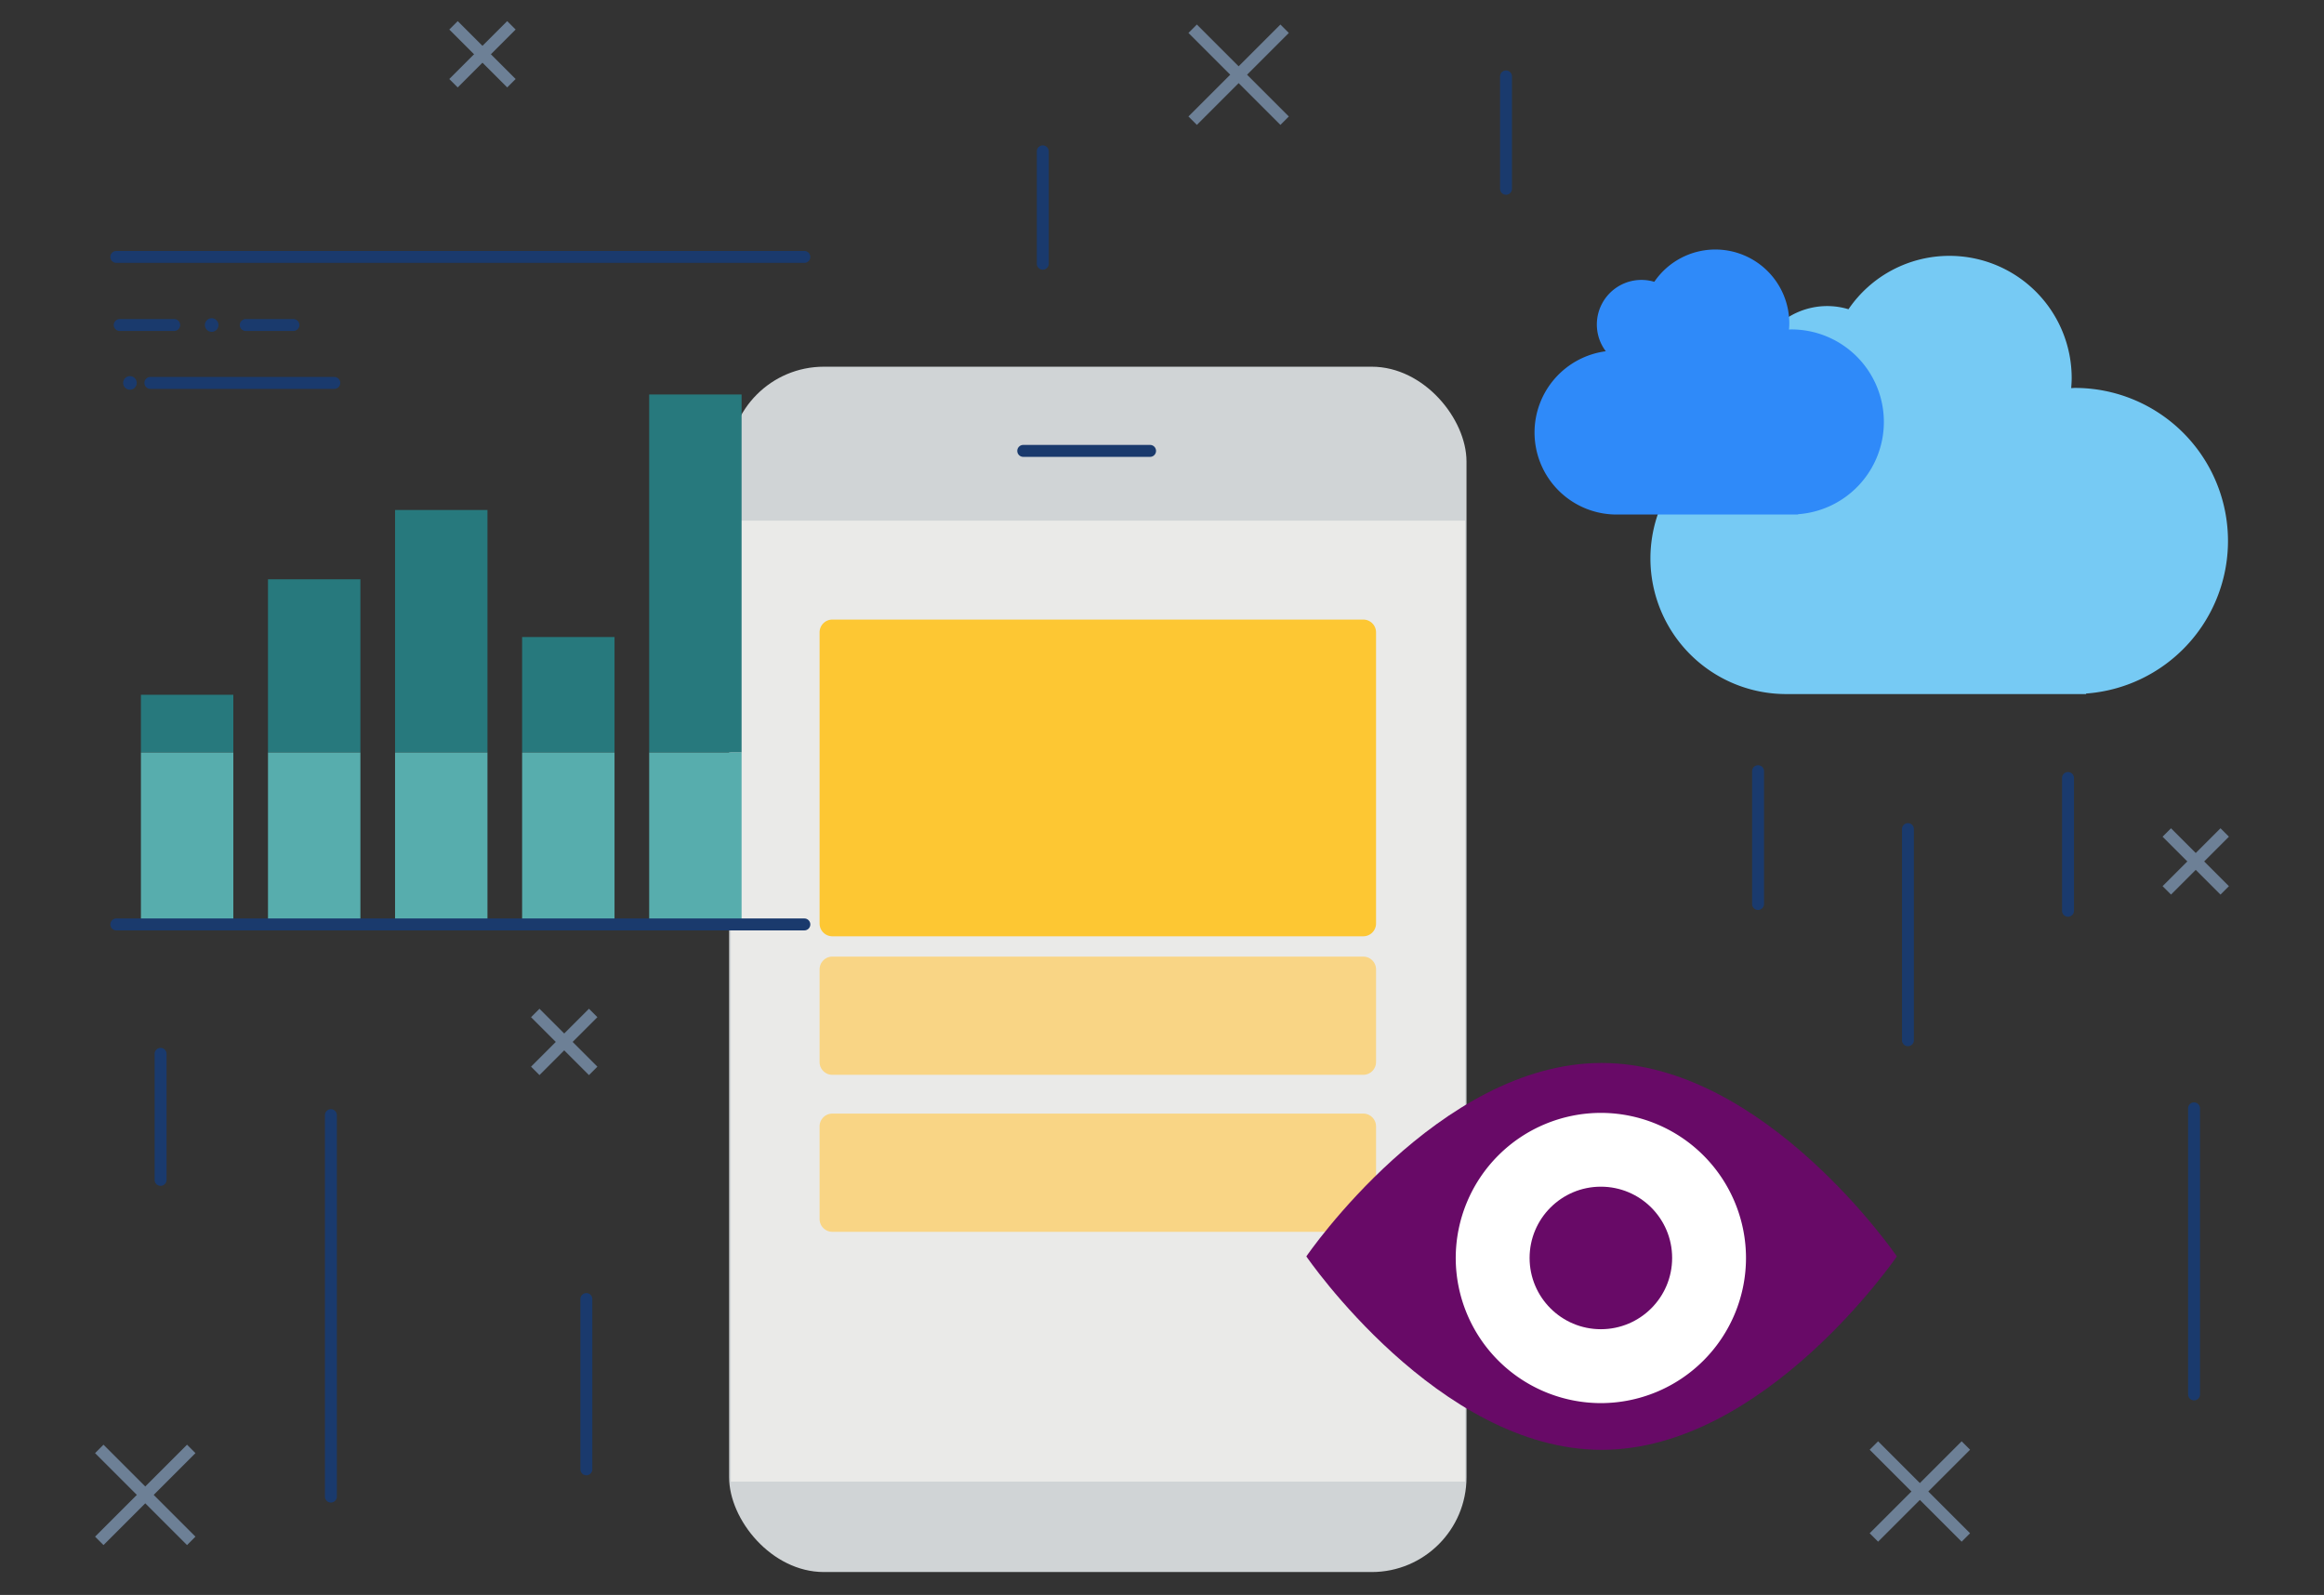 <svg xmlns="http://www.w3.org/2000/svg" xmlns:xlink="http://www.w3.org/1999/xlink" width="220" height="151" viewBox="0 0 220 151"><rect x="0" y="0" width="220" height="151" fill="#333333" stroke="none"/><defs><style>.a,.i{fill:#fff;}.a{stroke:#707070;}.b{clip-path:url(#a);}.c{fill:#d0d4d6;}.d{fill:#eaeae8;}.e{fill:#fdc733;}.f{fill:#f9d585;}.g{fill:#1a3a6d;}.h{fill:#680a67;}.j{fill:#27797d;}.k{fill:#57adad;}.l{fill:#76caf4;}.m{fill:#2f8af9;}.n{fill:#6d8096;}</style><clipPath id="a"><rect class="a" width="220" height="151" transform="translate(380 2647)"></rect></clipPath></defs><g class="b" transform="translate(-380 -2647)"><g transform="translate(-779.763 5100.236)"><g transform="translate(1228.785 -2418.518)"><g transform="translate(0 0)"><rect class="c" width="69.803" height="114.116" rx="8.971"></rect></g><g transform="translate(0.161 14.575)"><rect class="d" width="69.513" height="90.979"></rect></g><g transform="translate(8.564 23.941)"><g transform="translate(1.209 1.209)"><rect class="e" width="50.258" height="27.567"></rect></g><path class="e" d="M1432.94-2245.53h-50.258a1.209,1.209,0,0,1-1.209-1.209v-27.567a1.209,1.209,0,0,1,1.209-1.209h50.258a1.209,1.209,0,0,1,1.209,1.209v27.567A1.21,1.21,0,0,1,1432.94-2245.53Zm-49.048-2.418h47.839V-2273.1h-47.839Z" transform="translate(-1381.473 2275.515)"></path></g><g transform="translate(8.564 55.849)"><g transform="translate(1.209 1.209)"><rect class="f" width="50.258" height="8.773"></rect></g><path class="f" d="M1432.94-2165.364h-50.258a1.209,1.209,0,0,1-1.209-1.209v-8.773a1.21,1.21,0,0,1,1.209-1.209h50.258a1.21,1.21,0,0,1,1.209,1.209v8.773A1.21,1.21,0,0,1,1432.94-2165.364Zm-49.048-2.418h47.839v-6.355h-47.839Z" transform="translate(-1381.473 2176.556)"></path></g><g transform="translate(8.564 70.712)"><g transform="translate(1.209 1.21)"><rect class="f" width="50.258" height="8.773"></rect></g><path class="f" d="M1432.94-2119.267h-50.258a1.21,1.21,0,0,1-1.209-1.209v-8.774a1.209,1.209,0,0,1,1.209-1.209h50.258a1.21,1.21,0,0,1,1.209,1.209v8.774A1.21,1.21,0,0,1,1432.94-2119.267Zm-49.048-2.418h47.839v-6.356h-47.839Z" transform="translate(-1381.473 2130.46)"></path></g><g transform="translate(27.278 7.406)"><path class="g" d="M1452.084-2325.666h-12.007a.564.564,0,0,1-.564-.564.564.564,0,0,1,.564-.564h12.007a.564.564,0,0,1,.564.564A.564.564,0,0,1,1452.084-2325.666Z" transform="translate(-1439.513 2326.795)"></path></g></g><g transform="translate(1283.427 -2352.598)"><g transform="translate(0 0)"><path class="h" d="M27.952,0C43.389,0,55.9,18.313,55.9,18.313S43.389,36.626,27.952,36.626,0,18.313,0,18.313,12.514,0,27.952,0Z"></path></g><g transform="translate(14.142 4.72)"><g transform="translate(1.209 1.209)"><circle class="i" cx="12.53" cy="12.53" r="12.53"></circle></g><path class="i" d="M1581.978-2103.2a13.755,13.755,0,0,1-13.739-13.739,13.755,13.755,0,0,1,13.739-13.739,13.754,13.754,0,0,1,13.739,13.739A13.754,13.754,0,0,1,1581.978-2103.2Zm0-25.06a11.333,11.333,0,0,0-11.321,11.321,11.333,11.333,0,0,0,11.321,11.321,11.333,11.333,0,0,0,11.321-11.321A11.333,11.333,0,0,0,1581.978-2128.265Z" transform="translate(-1568.239 2130.683)"></path></g><g transform="translate(21.134 11.712)"><circle class="h" cx="6.747" cy="6.747" r="6.747"></circle></g></g><g transform="translate(1173.104 -2415.888)"><g transform="translate(0 28.43)"><rect class="j" width="8.748" height="5.467"></rect></g><g transform="translate(12.028 17.496)"><rect class="j" width="8.748" height="16.402"></rect></g><g transform="translate(24.057 10.935)"><rect class="j" width="8.748" height="22.963"></rect></g><g transform="translate(36.085 22.963)"><rect class="j" width="8.748" height="10.935"></rect></g><g transform="translate(48.113 0)"><rect class="j" width="8.748" height="33.898"></rect></g><g transform="translate(0 33.898)"><rect class="k" width="8.748" height="16.402"></rect></g><g transform="translate(12.028 33.898)"><rect class="k" width="8.748" height="16.402"></rect></g><g transform="translate(24.057 33.898)"><rect class="k" width="8.748" height="16.402"></rect></g><g transform="translate(36.085 33.898)"><rect class="k" width="8.748" height="16.402"></rect></g><g transform="translate(48.113 33.898)"><rect class="k" width="8.748" height="16.402"></rect></g></g><g transform="translate(1316.002 -2429.01)"><g transform="translate(0 0)"><path class="l" d="M1665.591-2369.8c-.121,0-.237.015-.357.018.026-.315.048-.631.048-.952a11.57,11.57,0,0,0-11.57-11.57,11.555,11.555,0,0,0-9.559,5.054,6.976,6.976,0,0,0-2.011-.3,6.983,6.983,0,0,0-6.983,6.983,6.944,6.944,0,0,0,1.4,4.185,12.838,12.838,0,0,0-11.156,12.721,12.845,12.845,0,0,0,12.845,12.845h27.265c.025,0,.05,0,.075,0s.05,0,.075,0h.984v-.05a14.487,14.487,0,0,0,13.431-14.446A14.489,14.489,0,0,0,1665.591-2369.8Z" transform="translate(-1625.406 2382.301)"></path></g></g><g transform="translate(1305.033 -2429.61)"><g transform="translate(0 0)"><path class="m" d="M1615.687-2376.6c-.073,0-.144.009-.216.011.015-.19.029-.382.029-.576a7,7,0,0,0-7-7,6.988,6.988,0,0,0-5.781,3.057,4.209,4.209,0,0,0-1.216-.18,4.223,4.223,0,0,0-4.223,4.223,4.2,4.2,0,0,0,.848,2.531,7.763,7.763,0,0,0-6.746,7.692,7.767,7.767,0,0,0,7.767,7.767h16.488l.046,0,.046,0h.6v-.03a8.76,8.76,0,0,0,8.122-8.735A8.761,8.761,0,0,0,1615.687-2376.6Z" transform="translate(-1591.386 2384.163)"></path></g></g><g transform="translate(1174.401 -2354.026)"><path class="g" d="M1186.814-2136.691a.564.564,0,0,1-.564-.564v-11.93a.564.564,0,0,1,.564-.564.564.564,0,0,1,.564.564v11.93A.564.564,0,0,1,1186.814-2136.691Z" transform="translate(-1186.25 2149.75)"></path></g><g transform="translate(1190.523 -2348.222)"><path class="g" d="M1236.814-2094.508a.565.565,0,0,1-.564-.564v-36.113a.564.564,0,0,1,.564-.564.564.564,0,0,1,.564.564v36.113A.564.564,0,0,1,1236.814-2094.508Z" transform="translate(-1236.25 2131.75)"></path></g><g transform="translate(1170.21 -2429.477)"><path class="g" d="M1238.947-2382.621h-65.133a.564.564,0,0,1-.564-.564.564.564,0,0,1,.564-.564h65.133a.564.564,0,0,1,.564.564A.564.564,0,0,1,1238.947-2382.621Z" transform="translate(-1173.25 2383.75)"></path></g><g transform="translate(1170.21 -2366.279)"><path class="g" d="M1238.947-2186.621h-65.133a.564.564,0,0,1-.564-.564.564.564,0,0,1,.564-.564h65.133a.564.564,0,0,1,.564.564A.564.564,0,0,1,1238.947-2186.621Z" transform="translate(-1173.25 2187.75)"></path></g><g transform="translate(1170.532 -2423.028)"><path class="g" d="M1179.973-2362.622h-5.159a.564.564,0,0,1-.564-.564.564.564,0,0,1,.564-.564h5.159a.564.564,0,0,1,.564.564A.564.564,0,0,1,1179.973-2362.622Z" transform="translate(-1174.25 2363.75)"></path></g><g transform="translate(1182.462 -2423.028)"><path class="g" d="M1216.328-2362.622h-4.514a.564.564,0,0,1-.564-.564.564.564,0,0,1,.564-.564h4.514a.564.564,0,0,1,.564.564A.564.564,0,0,1,1216.328-2362.622Z" transform="translate(-1211.25 2363.75)"></path></g><g transform="translate(1173.434 -2417.547)"><path class="g" d="M1201.226-2345.622h-17.412a.564.564,0,0,1-.564-.564.564.564,0,0,1,.564-.564h17.412a.564.564,0,0,1,.564.564A.564.564,0,0,1,1201.226-2345.622Z" transform="translate(-1183.25 2346.75)"></path></g><g transform="translate(1214.706 -2330.811)"><path class="g" d="M1311.814-2060.5a.565.565,0,0,1-.564-.564v-16.122a.564.564,0,0,1,.564-.564.564.564,0,0,1,.564.564v16.122A.564.564,0,0,1,1311.814-2060.5Z" transform="translate(-1311.25 2077.75)"></path></g><g transform="translate(1168.763 -2316.458)"><g transform="translate(0 0)"><rect class="n" width="1.128" height="12.312" transform="translate(0 0.798) rotate(-45)"></rect></g><g transform="translate(0 0)"><rect class="n" width="12.312" height="1.128" transform="translate(0 8.706) rotate(-45)"></rect></g></g><g transform="translate(1210.035 -2357.73)"><g transform="translate(0 0)"><rect class="n" width="1.128" height="7.752" transform="translate(0 0.798) rotate(-45)"></rect></g><g transform="translate(0 0)"><rect class="n" width="7.752" height="1.128" transform="translate(0 5.481) rotate(-45)"></rect></g></g><g transform="translate(1202.296 -2451.237)"><g transform="translate(0 0)"><rect class="n" width="1.128" height="7.752" transform="translate(0 0.798) rotate(-45)"></rect></g><g transform="translate(0 0)"><rect class="n" width="7.752" height="1.128" transform="translate(0 5.481) rotate(-45)"></rect></g></g><g transform="translate(1364.483 -2374.819)"><g transform="translate(0 0)"><rect class="n" width="1.128" height="7.752" transform="translate(0 0.798) rotate(-45)"></rect></g><g transform="translate(0 0)"><rect class="n" width="7.752" height="1.128" transform="translate(0 5.481) rotate(-45)"></rect></g></g><g transform="translate(1272.266 -2450.915)"><g transform="translate(0 0)"><rect class="n" width="1.128" height="12.312" transform="translate(0 0.798) rotate(-45)"></rect></g><g transform="translate(0 0)"><rect class="n" width="12.312" height="1.128" transform="translate(0 8.706) rotate(-45)"></rect></g></g><g transform="translate(1257.913 -2439.472)"><path class="g" d="M1445.814-2402.981a.564.564,0,0,1-.564-.564v-10.64a.564.564,0,0,1,.564-.564.564.564,0,0,1,.564.564v10.64A.564.564,0,0,1,1445.814-2402.981Z" transform="translate(-1445.25 2414.75)"></path></g><g transform="translate(1301.765 -2446.566)"><path class="g" d="M1581.814-2424.981a.564.564,0,0,1-.564-.564v-10.64a.564.564,0,0,1,.564-.564.564.564,0,0,1,.564.564v10.64A.564.564,0,0,1,1581.814-2424.981Z" transform="translate(-1581.25 2436.75)"></path></g><g transform="translate(1325.625 -2380.788)"><path class="g" d="M1655.814-2219.046a.564.564,0,0,1-.564-.564v-12.575a.564.564,0,0,1,.564-.564.564.564,0,0,1,.564.564v12.575A.564.564,0,0,1,1655.814-2219.046Z" transform="translate(-1655.25 2232.75)"></path></g><g transform="translate(1354.967 -2380.144)"><path class="g" d="M1746.814-2217.046a.564.564,0,0,1-.564-.564v-12.575a.564.564,0,0,1,.564-.564.564.564,0,0,1,.564.564v12.575A.564.564,0,0,1,1746.814-2217.046Z" transform="translate(-1746.25 2230.75)"></path></g><g transform="translate(1366.897 -2348.867)"><path class="g" d="M1783.814-2105.536a.564.564,0,0,1-.564-.564v-27.085a.564.564,0,0,1,.564-.564.564.564,0,0,1,.564.564v27.085A.564.564,0,0,1,1783.814-2105.536Z" transform="translate(-1783.25 2133.75)"></path></g><g transform="translate(1339.813 -2375.307)"><path class="g" d="M1699.814-2194.63a.564.564,0,0,1-.564-.564v-19.991a.564.564,0,0,1,.564-.564.564.564,0,0,1,.564.564v19.991A.564.564,0,0,1,1699.814-2194.63Z" transform="translate(-1699.25 2215.75)"></path></g><g transform="translate(1336.754 -2316.78)"><g transform="translate(0 0)"><rect class="n" width="1.128" height="12.312" transform="translate(0 0.798) rotate(-45)"></rect></g><g transform="translate(0 0)"><rect class="n" width="12.312" height="1.128" transform="translate(0 8.706) rotate(-45)"></rect></g></g><g transform="translate(1179.157 -2423.109)"><circle class="g" cx="0.645" cy="0.645" r="0.645" transform="translate(0 0)"></circle></g><g transform="translate(1171.419 -2417.627)"><circle class="g" cx="0.645" cy="0.645" r="0.645" transform="translate(0)"></circle></g></g></g></svg>